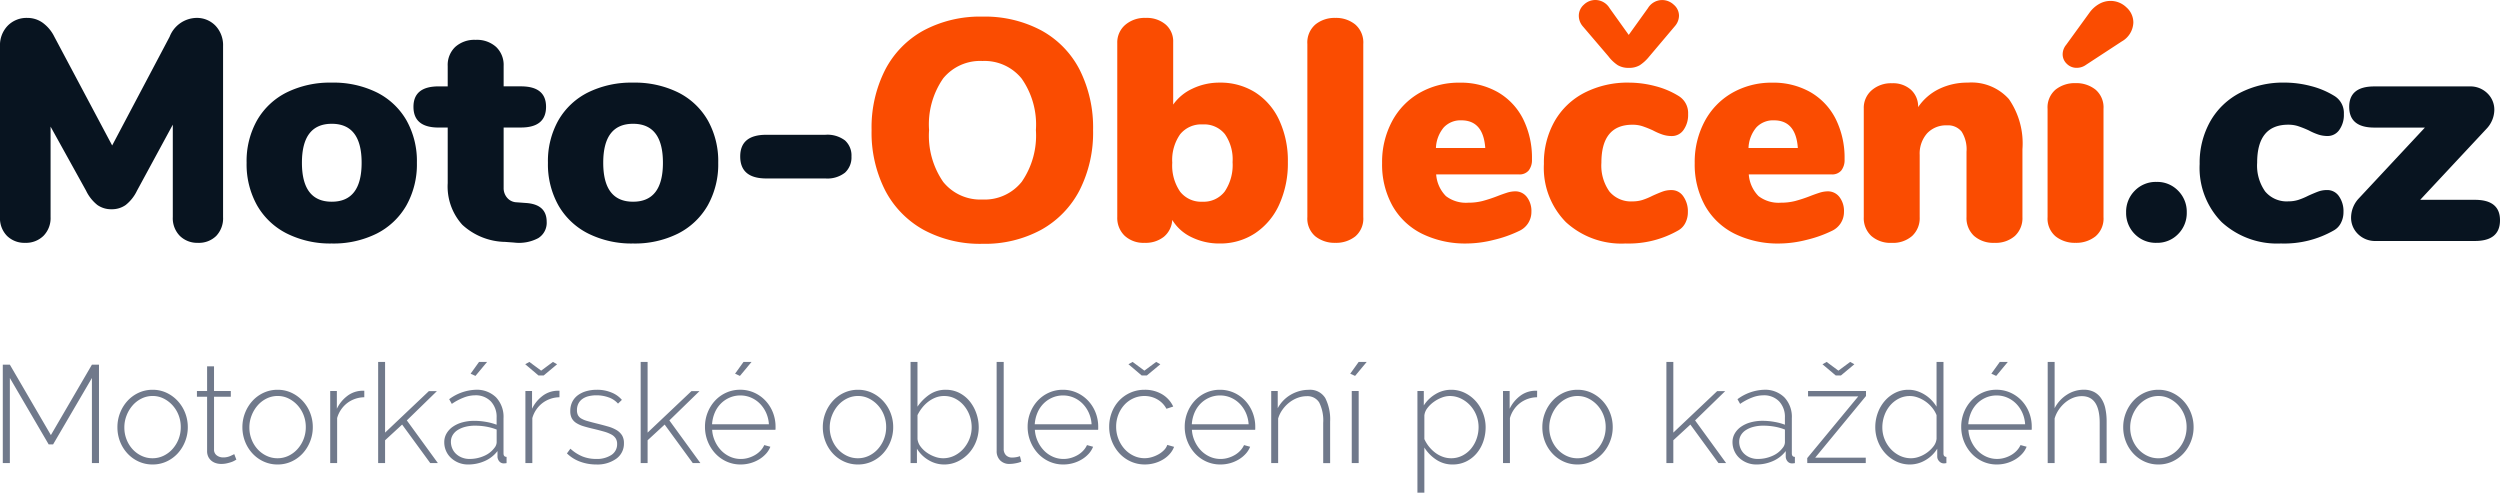 <svg xmlns="http://www.w3.org/2000/svg" width="270.542" height="53.31" viewBox="0 0 270.542 53.31">
  <g id="Group_10320" data-name="Group 10320" transform="translate(-191.903 -597.342)">
    <path id="Path_6548" data-name="Path 6548" d="M23.46-24.14a2.792,2.792,0,0,1,2.108.85,3.058,3.058,0,0,1,.816,2.21v18.5a2.757,2.757,0,0,1-.748,2.04A2.666,2.666,0,0,1,23.664.2a2.68,2.68,0,0,1-1.955-.748,2.722,2.722,0,0,1-.765-2.04v-10L17.068-5.44a4.386,4.386,0,0,1-1.224,1.547,2.573,2.573,0,0,1-1.53.459,2.573,2.573,0,0,1-1.53-.459A4.386,4.386,0,0,1,11.56-5.44L7.718-12.376v9.792A2.735,2.735,0,0,1,6.953-.561,2.691,2.691,0,0,1,4.964.2,2.68,2.68,0,0,1,3.009-.544a2.722,2.722,0,0,1-.765-2.04v-18.5a3.023,3.023,0,0,1,.833-2.21A2.848,2.848,0,0,1,5.2-24.14a2.826,2.826,0,0,1,1.666.527A4.112,4.112,0,0,1,8.126-22.1l6.256,11.764L20.6-22.1A3.185,3.185,0,0,1,23.46-24.14ZM38.148.272A10.486,10.486,0,0,1,33.3-.8a7.687,7.687,0,0,1-3.23-3.043,9.083,9.083,0,0,1-1.139-4.624,8.99,8.99,0,0,1,1.139-4.607,7.633,7.633,0,0,1,3.213-3.009,10.6,10.6,0,0,1,4.862-1.054,10.6,10.6,0,0,1,4.862,1.054,7.633,7.633,0,0,1,3.213,3.009,8.99,8.99,0,0,1,1.139,4.607,9.083,9.083,0,0,1-1.139,4.624A7.711,7.711,0,0,1,43.01-.8,10.46,10.46,0,0,1,38.148.272Zm0-4.522q3.23,0,3.23-4.216t-3.23-4.216q-3.23,0-3.23,4.216T38.148-4.25Zm20.978.136q2.278.136,2.278,2.04a1.945,1.945,0,0,1-.918,1.768A4.416,4.416,0,0,1,57.868.17L56.916.1a7.014,7.014,0,0,1-4.641-1.853,6.166,6.166,0,0,1-1.581-4.505v-6.018h-.986q-2.72,0-2.72-2.244,0-2.21,2.72-2.21h.986v-2.21A2.685,2.685,0,0,1,51.51-21a3.1,3.1,0,0,1,2.21-.765A3.1,3.1,0,0,1,55.93-21a2.685,2.685,0,0,1,.816,2.057v2.21h1.87q2.72,0,2.72,2.21,0,2.244-2.72,2.244h-1.87v6.528a1.583,1.583,0,0,0,.391,1.088,1.388,1.388,0,0,0,1,.476ZM70.754.272A10.486,10.486,0,0,1,65.909-.8a7.687,7.687,0,0,1-3.23-3.043A9.083,9.083,0,0,1,61.54-8.466a8.99,8.99,0,0,1,1.139-4.607,7.633,7.633,0,0,1,3.213-3.009,10.6,10.6,0,0,1,4.862-1.054,10.6,10.6,0,0,1,4.862,1.054,7.633,7.633,0,0,1,3.213,3.009,8.99,8.99,0,0,1,1.139,4.607,9.083,9.083,0,0,1-1.139,4.624A7.711,7.711,0,0,1,75.616-.8,10.46,10.46,0,0,1,70.754.272Zm0-4.522q3.23,0,3.23-4.216t-3.23-4.216q-3.23,0-3.23,4.216T70.754-4.25ZM85.17-6.766q-2.822,0-2.822-2.38,0-2.346,2.822-2.346h6.392a3.15,3.15,0,0,1,2.125.612,2.185,2.185,0,0,1,.7,1.734,2.238,2.238,0,0,1-.7,1.751,3.091,3.091,0,0,1-2.125.629Z" transform="translate(189.659 623.42)" fill="#081420"/>
    <path id="Path_6551" data-name="Path 6551" d="M11.04,0V-9.21L6.84-2.025H6.36L2.16-9.21V0H1.395V-10.65H2.16L6.6-3.03l4.44-7.62h.765V0Zm6.57.15a3.583,3.583,0,0,1-1.522-.323A3.772,3.772,0,0,1,14.88-1.05a4.05,4.05,0,0,1-.8-1.29A4.236,4.236,0,0,1,13.8-3.885a4.18,4.18,0,0,1,.292-1.56,4.16,4.16,0,0,1,.8-1.29A3.772,3.772,0,0,1,16.1-7.613a3.548,3.548,0,0,1,1.507-.322,3.5,3.5,0,0,1,1.5.322,3.884,3.884,0,0,1,1.207.878,4.088,4.088,0,0,1,.81,1.29,4.18,4.18,0,0,1,.292,1.56,4.14,4.14,0,0,1-.292,1.545,4.16,4.16,0,0,1-.8,1.29,3.772,3.772,0,0,1-1.207.877A3.548,3.548,0,0,1,17.61.15ZM14.55-3.855a3.5,3.5,0,0,0,.24,1.3A3.392,3.392,0,0,0,15.442-1.5a3.1,3.1,0,0,0,.968.712,2.737,2.737,0,0,0,1.185.263A2.737,2.737,0,0,0,18.78-.788a3.075,3.075,0,0,0,.975-.728,3.506,3.506,0,0,0,.66-1.072,3.54,3.54,0,0,0,.24-1.313,3.5,3.5,0,0,0-.24-1.3,3.411,3.411,0,0,0-.66-1.065,3.263,3.263,0,0,0-.968-.727,2.626,2.626,0,0,0-1.177-.27,2.673,2.673,0,0,0-1.185.27,3.087,3.087,0,0,0-.967.735,3.659,3.659,0,0,0-.66,1.088A3.52,3.52,0,0,0,14.55-3.855ZM26.67-.375q-.06.03-.2.113a2.08,2.08,0,0,1-.36.157A4.488,4.488,0,0,1,25.62.03a2.7,2.7,0,0,1-.585.06A1.909,1.909,0,0,1,24.442,0a1.407,1.407,0,0,1-.488-.27,1.288,1.288,0,0,1-.33-.435,1.4,1.4,0,0,1-.12-.6v-5.88h-1.1V-7.8h1.1v-2.67h.75V-7.8H26.07v.615H24.255v5.7a.753.753,0,0,0,.3.653,1.122,1.122,0,0,0,.675.218,1.883,1.883,0,0,0,.8-.158q.338-.157.413-.2ZM31.14.15a3.583,3.583,0,0,1-1.523-.323A3.772,3.772,0,0,1,28.41-1.05a4.05,4.05,0,0,1-.8-1.29,4.236,4.236,0,0,1-.285-1.545,4.18,4.18,0,0,1,.293-1.56,4.159,4.159,0,0,1,.8-1.29,3.772,3.772,0,0,1,1.208-.878,3.548,3.548,0,0,1,1.507-.322,3.5,3.5,0,0,1,1.5.322,3.884,3.884,0,0,1,1.208.878,4.088,4.088,0,0,1,.81,1.29,4.18,4.18,0,0,1,.292,1.56,4.14,4.14,0,0,1-.292,1.545,4.16,4.16,0,0,1-.8,1.29,3.772,3.772,0,0,1-1.208.877A3.548,3.548,0,0,1,31.14.15ZM28.08-3.855a3.5,3.5,0,0,0,.24,1.3A3.392,3.392,0,0,0,28.972-1.5a3.1,3.1,0,0,0,.967.712,2.737,2.737,0,0,0,1.185.263A2.737,2.737,0,0,0,32.31-.788a3.075,3.075,0,0,0,.975-.728,3.506,3.506,0,0,0,.66-1.072,3.54,3.54,0,0,0,.24-1.313,3.5,3.5,0,0,0-.24-1.3,3.411,3.411,0,0,0-.66-1.065,3.263,3.263,0,0,0-.968-.727,2.626,2.626,0,0,0-1.177-.27,2.673,2.673,0,0,0-1.185.27,3.087,3.087,0,0,0-.967.735,3.659,3.659,0,0,0-.66,1.088A3.52,3.52,0,0,0,28.08-3.855Zm12.435-3.27a3.126,3.126,0,0,0-1.838.622,3.1,3.1,0,0,0-1.1,1.628V0h-.75V-7.8h.72v1.92a3.766,3.766,0,0,1,1.073-1.343,2.747,2.747,0,0,1,1.432-.593q.15-.015.27-.015h.195ZM47.655,0,44.61-4.17l-1.845,1.7V0h-.75V-10.95h.75V-3.3L47.5-7.785h.87L45.12-4.62,48.48,0Zm4.08.15A2.662,2.662,0,0,1,50.73-.038a2.688,2.688,0,0,1-.817-.51,2.26,2.26,0,0,1-.548-.765,2.335,2.335,0,0,1-.195-.952,1.841,1.841,0,0,1,.24-.93,2.3,2.3,0,0,1,.667-.727A3.311,3.311,0,0,1,51.1-4.4a4.766,4.766,0,0,1,1.32-.173,7.281,7.281,0,0,1,1.268.113,6.265,6.265,0,0,1,1.147.307V-4.92a2.43,2.43,0,0,0-.63-1.763,2.266,2.266,0,0,0-1.71-.653,3.431,3.431,0,0,0-1.208.24,6.188,6.188,0,0,0-1.3.69l-.285-.51a5.119,5.119,0,0,1,2.85-1.02,2.984,2.984,0,0,1,2.22.818,3.067,3.067,0,0,1,.81,2.258v3.81q0,.375.33.375V0a1.492,1.492,0,0,1-.158.023Q55.68.03,55.62.03a.611.611,0,0,1-.48-.2.848.848,0,0,1-.21-.488v-.645a3.507,3.507,0,0,1-1.38,1.08A4.4,4.4,0,0,1,51.735.15Zm.15-.6a3.822,3.822,0,0,0,1.6-.33A2.729,2.729,0,0,0,54.6-1.65a1,1,0,0,0,.24-.6V-3.63a6.04,6.04,0,0,0-1.125-.315A6.867,6.867,0,0,0,52.5-4.05a4.146,4.146,0,0,0-1.065.128,2.832,2.832,0,0,0-.825.352,1.634,1.634,0,0,0-.533.547,1.392,1.392,0,0,0-.187.713,1.823,1.823,0,0,0,.15.735,1.729,1.729,0,0,0,.42.592,2.005,2.005,0,0,0,.638.39A2.159,2.159,0,0,0,51.885-.45Zm.66-8.985-.525-.24.915-1.275h.87ZM58.38-10.95l1.275.945,1.275-.945.45.255L59.925-9.48H59.37L57.93-10.7Zm3.255,3.825A3.126,3.126,0,0,0,59.8-6.5a3.1,3.1,0,0,0-1.1,1.628V0h-.75V-7.8h.72v1.92a3.766,3.766,0,0,1,1.073-1.343,2.747,2.747,0,0,1,1.432-.593q.15-.015.27-.015h.195ZM65.61.15a5.008,5.008,0,0,1-1.725-.3,3.988,3.988,0,0,1-1.44-.9l.375-.51a4.381,4.381,0,0,0,1.305.84,3.964,3.964,0,0,0,1.485.27,2.849,2.849,0,0,0,1.643-.428,1.366,1.366,0,0,0,.622-1.193,1.109,1.109,0,0,0-.158-.608,1.26,1.26,0,0,0-.472-.42,3.9,3.9,0,0,0-.78-.308Q66-3.54,65.385-3.69q-.66-.15-1.147-.3a3.084,3.084,0,0,1-.8-.36,1.389,1.389,0,0,1-.472-.51,1.639,1.639,0,0,1-.158-.765,2.191,2.191,0,0,1,.225-1.02,2.01,2.01,0,0,1,.623-.72,2.856,2.856,0,0,1,.915-.428,4.137,4.137,0,0,1,1.1-.142,4.018,4.018,0,0,1,1.62.307,2.839,2.839,0,0,1,1.1.787l-.42.405a2.379,2.379,0,0,0-1.013-.675,3.875,3.875,0,0,0-1.327-.225,3.562,3.562,0,0,0-.817.09,1.968,1.968,0,0,0-.668.285,1.4,1.4,0,0,0-.45.5,1.517,1.517,0,0,0-.165.727,1.176,1.176,0,0,0,.112.555.955.955,0,0,0,.36.36,2.664,2.664,0,0,0,.638.262q.39.113.93.248.735.18,1.305.345a3.762,3.762,0,0,1,.952.4,1.776,1.776,0,0,1,.585.57,1.583,1.583,0,0,1,.2.84,1.994,1.994,0,0,1-.817,1.672A3.513,3.513,0,0,1,65.61.15ZM76.065,0,73.02-4.17l-1.845,1.7V0h-.75V-10.95h.75V-3.3l4.74-4.485h.87L73.53-4.62,76.89,0Zm5.1-9.435-.525-.24.915-1.275h.87ZM81.24.15a3.634,3.634,0,0,1-1.53-.323,3.78,3.78,0,0,1-1.223-.885,4.18,4.18,0,0,1-.81-1.3,4.22,4.22,0,0,1-.293-1.575,4.122,4.122,0,0,1,.293-1.552,4.088,4.088,0,0,1,.8-1.275,3.73,3.73,0,0,1,1.208-.863,3.62,3.62,0,0,1,1.507-.315,3.634,3.634,0,0,1,1.53.322,3.8,3.8,0,0,1,1.215.87,3.98,3.98,0,0,1,.8,1.275A4.177,4.177,0,0,1,85.02-3.93v.188A.4.4,0,0,1,85-3.6h-6.84a3.476,3.476,0,0,0,.315,1.253,3.561,3.561,0,0,0,.683,1,3.072,3.072,0,0,0,.952.66,2.812,2.812,0,0,0,1.155.24,2.854,2.854,0,0,0,.795-.112,3.246,3.246,0,0,0,.728-.308,2.636,2.636,0,0,0,.6-.473A2.215,2.215,0,0,0,83.8-1.95l.66.18A2.486,2.486,0,0,1,83.977-1a3.3,3.3,0,0,1-.75.607,3.835,3.835,0,0,1-.937.4A3.883,3.883,0,0,1,81.24.15ZM84.3-4.2a3.536,3.536,0,0,0-.307-1.26,3.364,3.364,0,0,0-.675-.982,3.028,3.028,0,0,0-.952-.645A2.889,2.889,0,0,0,81.21-7.32a2.889,2.889,0,0,0-1.155.233,3.028,3.028,0,0,0-.952.645,3.121,3.121,0,0,0-.66.99A3.8,3.8,0,0,0,78.15-4.2ZM93.945.15a3.583,3.583,0,0,1-1.522-.323,3.772,3.772,0,0,1-1.208-.877,4.049,4.049,0,0,1-.795-1.29,4.236,4.236,0,0,1-.285-1.545,4.18,4.18,0,0,1,.293-1.56,4.159,4.159,0,0,1,.8-1.29,3.772,3.772,0,0,1,1.208-.878,3.548,3.548,0,0,1,1.507-.322,3.5,3.5,0,0,1,1.5.322,3.884,3.884,0,0,1,1.207.878,4.088,4.088,0,0,1,.81,1.29,4.18,4.18,0,0,1,.292,1.56,4.14,4.14,0,0,1-.292,1.545,4.159,4.159,0,0,1-.8,1.29,3.772,3.772,0,0,1-1.207.877A3.548,3.548,0,0,1,93.945.15Zm-3.06-4.005a3.5,3.5,0,0,0,.24,1.3A3.391,3.391,0,0,0,91.777-1.5a3.1,3.1,0,0,0,.967.712,2.737,2.737,0,0,0,1.185.263,2.737,2.737,0,0,0,1.185-.263,3.075,3.075,0,0,0,.975-.728,3.506,3.506,0,0,0,.66-1.072A3.54,3.54,0,0,0,96.99-3.9a3.5,3.5,0,0,0-.24-1.3,3.412,3.412,0,0,0-.66-1.065,3.263,3.263,0,0,0-.967-.727,2.626,2.626,0,0,0-1.177-.27,2.673,2.673,0,0,0-1.185.27,3.087,3.087,0,0,0-.967.735,3.659,3.659,0,0,0-.66,1.088A3.52,3.52,0,0,0,90.885-3.855ZM103.275.15a3.251,3.251,0,0,1-1.71-.48,3.578,3.578,0,0,1-1.245-1.23V0h-.69V-10.95h.75v4.845a4.921,4.921,0,0,1,1.313-1.32,3.055,3.055,0,0,1,1.748-.51,3.146,3.146,0,0,1,1.493.352,3.506,3.506,0,0,1,1.125.93,4.327,4.327,0,0,1,.7,1.3,4.559,4.559,0,0,1,.248,1.477,4.177,4.177,0,0,1-.285,1.538,4.05,4.05,0,0,1-.787,1.275,3.891,3.891,0,0,1-1.185.877A3.349,3.349,0,0,1,103.275.15Zm-.15-.675a2.778,2.778,0,0,0,1.26-.285,3.176,3.176,0,0,0,.982-.757,3.588,3.588,0,0,0,.645-1.073,3.377,3.377,0,0,0,.233-1.23,3.732,3.732,0,0,0-.218-1.267,3.487,3.487,0,0,0-.615-1.08,3.084,3.084,0,0,0-.945-.758,2.575,2.575,0,0,0-1.207-.285,2.5,2.5,0,0,0-.93.172,3.269,3.269,0,0,0-.8.457,3.748,3.748,0,0,0-.66.66,4.3,4.3,0,0,0-.488.78v2.58a1.634,1.634,0,0,0,.33.818,2.952,2.952,0,0,0,.683.66,3.606,3.606,0,0,0,.862.442A2.61,2.61,0,0,0,103.125-.525Zm5.82-10.425h.765v9.405a.948.948,0,0,0,.247.69.907.907,0,0,0,.683.255,2.556,2.556,0,0,0,.4-.037,2.137,2.137,0,0,0,.427-.113l.15.6a3.132,3.132,0,0,1-.63.173,3.721,3.721,0,0,1-.645.068,1.369,1.369,0,0,1-1.012-.383,1.389,1.389,0,0,1-.382-1.028ZM116.16.15a3.634,3.634,0,0,1-1.53-.323,3.78,3.78,0,0,1-1.223-.885,4.18,4.18,0,0,1-.81-1.3A4.22,4.22,0,0,1,112.3-3.93a4.122,4.122,0,0,1,.293-1.552,4.088,4.088,0,0,1,.8-1.275,3.73,3.73,0,0,1,1.208-.863,3.62,3.62,0,0,1,1.507-.315,3.634,3.634,0,0,1,1.53.322,3.8,3.8,0,0,1,1.215.87,3.98,3.98,0,0,1,.8,1.275,4.177,4.177,0,0,1,.285,1.537v.188a.4.4,0,0,1-.015.142h-6.84a3.476,3.476,0,0,0,.315,1.253,3.561,3.561,0,0,0,.683,1,3.072,3.072,0,0,0,.952.66,2.812,2.812,0,0,0,1.155.24,2.854,2.854,0,0,0,.795-.112,3.246,3.246,0,0,0,.728-.308,2.636,2.636,0,0,0,.6-.473,2.215,2.215,0,0,0,.413-.608l.66.18A2.486,2.486,0,0,1,118.9-1a3.3,3.3,0,0,1-.75.607,3.835,3.835,0,0,1-.937.4A3.883,3.883,0,0,1,116.16.15Zm3.06-4.35a3.536,3.536,0,0,0-.307-1.26,3.364,3.364,0,0,0-.675-.982,3.028,3.028,0,0,0-.952-.645,2.889,2.889,0,0,0-1.155-.233,2.889,2.889,0,0,0-1.155.233,3.028,3.028,0,0,0-.952.645,3.121,3.121,0,0,0-.66.99A3.8,3.8,0,0,0,113.07-4.2Zm4.44-6.75,1.275.945,1.275-.945.45.255L125.2-9.48h-.555L123.21-10.7Zm-2.535,7.02a4.277,4.277,0,0,1,.285-1.56,3.874,3.874,0,0,1,.795-1.275,3.762,3.762,0,0,1,1.215-.855,3.744,3.744,0,0,1,1.545-.315,3.608,3.608,0,0,1,1.875.48,3.021,3.021,0,0,1,1.215,1.335l-.735.24a2.519,2.519,0,0,0-.982-1.013,2.758,2.758,0,0,0-1.4-.367,2.839,2.839,0,0,0-1.2.255,3,3,0,0,0-.967.7,3.391,3.391,0,0,0-.652,1.057,3.54,3.54,0,0,0-.24,1.313,3.56,3.56,0,0,0,.248,1.328,3.558,3.558,0,0,0,.66,1.08,3.113,3.113,0,0,0,.975.727,2.721,2.721,0,0,0,1.193.27,2.763,2.763,0,0,0,.8-.12,3.465,3.465,0,0,0,.735-.315,2.552,2.552,0,0,0,.585-.457,1.433,1.433,0,0,0,.338-.548l.735.21a2.437,2.437,0,0,1-.458.758,3.074,3.074,0,0,1-.727.607,3.7,3.7,0,0,1-.93.4,3.883,3.883,0,0,1-1.05.143,3.634,3.634,0,0,1-1.53-.323,3.78,3.78,0,0,1-1.223-.885,4.18,4.18,0,0,1-.81-1.3A4.22,4.22,0,0,1,121.125-3.93ZM133.155.15a3.634,3.634,0,0,1-1.53-.323,3.78,3.78,0,0,1-1.223-.885,4.18,4.18,0,0,1-.81-1.3A4.22,4.22,0,0,1,129.3-3.93a4.123,4.123,0,0,1,.292-1.552,4.088,4.088,0,0,1,.8-1.275A3.73,3.73,0,0,1,131.6-7.62a3.62,3.62,0,0,1,1.508-.315,3.634,3.634,0,0,1,1.53.322,3.8,3.8,0,0,1,1.215.87,3.98,3.98,0,0,1,.795,1.275,4.177,4.177,0,0,1,.285,1.537v.188a.405.405,0,0,1-.015.142h-6.84a3.476,3.476,0,0,0,.315,1.253,3.56,3.56,0,0,0,.682,1,3.072,3.072,0,0,0,.952.66,2.812,2.812,0,0,0,1.155.24,2.854,2.854,0,0,0,.795-.112,3.247,3.247,0,0,0,.728-.308,2.636,2.636,0,0,0,.6-.473,2.215,2.215,0,0,0,.413-.608l.66.18a2.486,2.486,0,0,1-.488.773,3.3,3.3,0,0,1-.75.607,3.835,3.835,0,0,1-.937.4A3.883,3.883,0,0,1,133.155.15Zm3.06-4.35a3.536,3.536,0,0,0-.307-1.26,3.364,3.364,0,0,0-.675-.982,3.028,3.028,0,0,0-.952-.645,2.889,2.889,0,0,0-1.155-.233,2.889,2.889,0,0,0-1.155.233,3.028,3.028,0,0,0-.952.645,3.121,3.121,0,0,0-.66.99,3.8,3.8,0,0,0-.292,1.253Zm8.82,4.2h-.75V-4.35a4.335,4.335,0,0,0-.428-2.2,1.479,1.479,0,0,0-1.357-.69,2.818,2.818,0,0,0-.982.18,3.328,3.328,0,0,0-.908.51,3.72,3.72,0,0,0-.735.773,3.18,3.18,0,0,0-.465.952V0h-.75V-7.8h.705v1.86a3.671,3.671,0,0,1,.592-.817,3.74,3.74,0,0,1,.795-.63,4,4,0,0,1,.938-.4,3.669,3.669,0,0,1,1.02-.142,1.916,1.916,0,0,1,1.8.892,5.1,5.1,0,0,1,.525,2.557Zm2.7-9.435-.525-.24.915-1.275h.87ZM147.375,0V-7.8h.75V0Zm10.92.15A3.125,3.125,0,0,1,156.5-.383a4.348,4.348,0,0,1-1.268-1.3V3.2h-.75v-11h.69v1.56a3.8,3.8,0,0,1,1.268-1.223,3.224,3.224,0,0,1,1.688-.472,3.307,3.307,0,0,1,1.5.345,3.861,3.861,0,0,1,1.185.908,4.178,4.178,0,0,1,.773,1.3,4.215,4.215,0,0,1,.277,1.5,4.68,4.68,0,0,1-.255,1.545,3.981,3.981,0,0,1-.727,1.29,3.474,3.474,0,0,1-1.133.877A3.269,3.269,0,0,1,158.295.15Zm-.18-.675a2.653,2.653,0,0,0,1.23-.285,2.971,2.971,0,0,0,.945-.757,3.451,3.451,0,0,0,.6-1.08,3.763,3.763,0,0,0,.21-1.237,3.459,3.459,0,0,0-.24-1.283,3.432,3.432,0,0,0-.667-1.073,3.313,3.313,0,0,0-1-.743,2.74,2.74,0,0,0-1.215-.277,2.449,2.449,0,0,0-.862.172,3.694,3.694,0,0,0-.863.465,3.246,3.246,0,0,0-.69.667,1.579,1.579,0,0,0-.33.8V-2.6a3.743,3.743,0,0,0,.495.81,3.83,3.83,0,0,0,.675.66,3.046,3.046,0,0,0,.81.442A2.624,2.624,0,0,0,158.115-.525Zm9.315-6.6a3.126,3.126,0,0,0-1.837.622,3.1,3.1,0,0,0-1.1,1.628V0h-.75V-7.8h.72v1.92a3.766,3.766,0,0,1,1.072-1.343,2.747,2.747,0,0,1,1.433-.593q.15-.015.27-.015h.2ZM171.81.15a3.583,3.583,0,0,1-1.523-.323,3.772,3.772,0,0,1-1.207-.877,4.05,4.05,0,0,1-.8-1.29A4.236,4.236,0,0,1,168-3.885a4.18,4.18,0,0,1,.292-1.56,4.159,4.159,0,0,1,.8-1.29,3.772,3.772,0,0,1,1.207-.878,3.548,3.548,0,0,1,1.508-.322,3.5,3.5,0,0,1,1.5.322,3.884,3.884,0,0,1,1.208.878,4.088,4.088,0,0,1,.81,1.29,4.18,4.18,0,0,1,.292,1.56,4.14,4.14,0,0,1-.292,1.545,4.16,4.16,0,0,1-.8,1.29,3.772,3.772,0,0,1-1.208.877A3.548,3.548,0,0,1,171.81.15Zm-3.06-4.005a3.5,3.5,0,0,0,.24,1.3,3.391,3.391,0,0,0,.653,1.058,3.1,3.1,0,0,0,.967.712,2.737,2.737,0,0,0,1.185.263,2.737,2.737,0,0,0,1.185-.263,3.075,3.075,0,0,0,.975-.728,3.506,3.506,0,0,0,.66-1.072,3.54,3.54,0,0,0,.24-1.313,3.5,3.5,0,0,0-.24-1.3,3.411,3.411,0,0,0-.66-1.065,3.263,3.263,0,0,0-.967-.727,2.626,2.626,0,0,0-1.178-.27,2.673,2.673,0,0,0-1.185.27,3.087,3.087,0,0,0-.967.735A3.658,3.658,0,0,0,169-5.168,3.52,3.52,0,0,0,168.75-3.855ZM187.065,0,184.02-4.17l-1.845,1.7V0h-.75V-10.95h.75V-3.3l4.74-4.485h.87L184.53-4.62,187.89,0Zm4.08.15a2.662,2.662,0,0,1-1-.188,2.688,2.688,0,0,1-.818-.51,2.26,2.26,0,0,1-.548-.765,2.335,2.335,0,0,1-.2-.952,1.841,1.841,0,0,1,.24-.93,2.3,2.3,0,0,1,.667-.727,3.311,3.311,0,0,1,1.028-.48,4.766,4.766,0,0,1,1.32-.173,7.281,7.281,0,0,1,1.268.113,6.265,6.265,0,0,1,1.148.307V-4.92a2.43,2.43,0,0,0-.63-1.763,2.266,2.266,0,0,0-1.71-.653,3.431,3.431,0,0,0-1.207.24,6.187,6.187,0,0,0-1.3.69l-.285-.51a5.118,5.118,0,0,1,2.85-1.02,2.984,2.984,0,0,1,2.22.818A3.067,3.067,0,0,1,195-4.86v3.81q0,.375.33.375V0a1.492,1.492,0,0,1-.157.023q-.083.008-.143.008a.611.611,0,0,1-.48-.2.848.848,0,0,1-.21-.488v-.645a3.507,3.507,0,0,1-1.38,1.08A4.4,4.4,0,0,1,191.145.15Zm.15-.6a3.822,3.822,0,0,0,1.6-.33,2.729,2.729,0,0,0,1.118-.87,1,1,0,0,0,.24-.6V-3.63a6.04,6.04,0,0,0-1.125-.315,6.867,6.867,0,0,0-1.215-.105,4.147,4.147,0,0,0-1.065.128,2.832,2.832,0,0,0-.825.352,1.634,1.634,0,0,0-.533.547,1.392,1.392,0,0,0-.187.713,1.823,1.823,0,0,0,.15.735,1.728,1.728,0,0,0,.42.592,2.005,2.005,0,0,0,.637.39A2.159,2.159,0,0,0,191.295-.45Zm7.47-10.5,1.275.945,1.275-.945.45.255L200.31-9.48h-.555l-1.44-1.215Zm-2.1,10.41,5.52-6.675h-5.43V-7.8h6.27v.54l-5.5,6.675h5.475V0h-6.33ZM207.78.15a3.368,3.368,0,0,1-1.5-.338,3.851,3.851,0,0,1-1.193-.9,4.123,4.123,0,0,1-.78-1.29,4.2,4.2,0,0,1-.277-1.507,4.445,4.445,0,0,1,.27-1.545,4.126,4.126,0,0,1,.75-1.29,3.679,3.679,0,0,1,1.133-.885,3.128,3.128,0,0,1,1.432-.33,3.016,3.016,0,0,1,.96.15,3.809,3.809,0,0,1,.84.4,3.744,3.744,0,0,1,.705.578,4,4,0,0,1,.54.705V-10.95h.75v9.9q0,.375.315.375V0l-.15.023a.966.966,0,0,1-.12.008.662.662,0,0,1-.51-.233.721.721,0,0,1-.21-.488v-.87a3.6,3.6,0,0,1-1.283,1.245A3.29,3.29,0,0,1,207.78.15Zm.135-.675a2.61,2.61,0,0,0,.87-.165,3.322,3.322,0,0,0,.863-.457,3.327,3.327,0,0,0,.683-.668,1.592,1.592,0,0,0,.33-.81V-5.19a3.074,3.074,0,0,0-.472-.8,3.484,3.484,0,0,0-.7-.66,3.551,3.551,0,0,0-.84-.443,2.522,2.522,0,0,0-.87-.165,2.6,2.6,0,0,0-1.23.293,3.063,3.063,0,0,0-.945.765,3.451,3.451,0,0,0-.6,1.08,3.807,3.807,0,0,0-.21,1.253,3.4,3.4,0,0,0,.24,1.275A3.455,3.455,0,0,0,205.7-1.53a3.236,3.236,0,0,0,.99.735A2.788,2.788,0,0,0,207.915-.525Zm9.2-8.91-.525-.24.915-1.275h.87ZM217.185.15a3.634,3.634,0,0,1-1.53-.323,3.78,3.78,0,0,1-1.223-.885,4.18,4.18,0,0,1-.81-1.3,4.22,4.22,0,0,1-.292-1.575,4.123,4.123,0,0,1,.292-1.552,4.088,4.088,0,0,1,.8-1.275,3.73,3.73,0,0,1,1.207-.863,3.62,3.62,0,0,1,1.508-.315,3.634,3.634,0,0,1,1.53.322,3.8,3.8,0,0,1,1.215.87,3.98,3.98,0,0,1,.795,1.275,4.177,4.177,0,0,1,.285,1.537v.188a.405.405,0,0,1-.015.142h-6.84a3.476,3.476,0,0,0,.315,1.253,3.56,3.56,0,0,0,.682,1,3.072,3.072,0,0,0,.952.66,2.812,2.812,0,0,0,1.155.24,2.854,2.854,0,0,0,.795-.112,3.247,3.247,0,0,0,.728-.308,2.636,2.636,0,0,0,.6-.473,2.215,2.215,0,0,0,.413-.608l.66.18a2.486,2.486,0,0,1-.488.773,3.3,3.3,0,0,1-.75.607,3.835,3.835,0,0,1-.937.4A3.883,3.883,0,0,1,217.185.15Zm3.06-4.35a3.536,3.536,0,0,0-.307-1.26,3.364,3.364,0,0,0-.675-.982,3.028,3.028,0,0,0-.952-.645,2.889,2.889,0,0,0-1.155-.233A2.889,2.889,0,0,0,216-7.088a3.028,3.028,0,0,0-.952.645,3.121,3.121,0,0,0-.66.99,3.8,3.8,0,0,0-.292,1.253Zm8.82,4.2h-.75V-4.35q0-2.895-1.935-2.895a2.54,2.54,0,0,0-.937.18,3.125,3.125,0,0,0-.855.51,3.684,3.684,0,0,0-.7.773,3.4,3.4,0,0,0-.45.952V0h-.75V-10.95h.75v5.01A3.765,3.765,0,0,1,224.767-7.4a3.33,3.33,0,0,1,1.823-.54,2.392,2.392,0,0,1,1.11.24,2.083,2.083,0,0,1,.773.69,3.111,3.111,0,0,1,.45,1.087,6.587,6.587,0,0,1,.143,1.432Zm5.61.15a3.583,3.583,0,0,1-1.523-.323,3.772,3.772,0,0,1-1.207-.877,4.05,4.05,0,0,1-.8-1.29,4.236,4.236,0,0,1-.285-1.545,4.18,4.18,0,0,1,.292-1.56,4.159,4.159,0,0,1,.8-1.29,3.772,3.772,0,0,1,1.207-.878,3.548,3.548,0,0,1,1.508-.322,3.5,3.5,0,0,1,1.5.322,3.884,3.884,0,0,1,1.208.878,4.088,4.088,0,0,1,.81,1.29,4.18,4.18,0,0,1,.292,1.56,4.14,4.14,0,0,1-.292,1.545,4.16,4.16,0,0,1-.8,1.29,3.772,3.772,0,0,1-1.208.877A3.548,3.548,0,0,1,234.675.15Zm-3.06-4.005a3.5,3.5,0,0,0,.24,1.3,3.391,3.391,0,0,0,.653,1.058,3.1,3.1,0,0,0,.967.712,2.737,2.737,0,0,0,1.185.263,2.737,2.737,0,0,0,1.185-.263,3.075,3.075,0,0,0,.975-.728,3.506,3.506,0,0,0,.66-1.072,3.54,3.54,0,0,0,.24-1.313,3.5,3.5,0,0,0-.24-1.3,3.411,3.411,0,0,0-.66-1.065,3.263,3.263,0,0,0-.968-.727,2.626,2.626,0,0,0-1.177-.27,2.673,2.673,0,0,0-1.185.27,3.087,3.087,0,0,0-.967.735,3.658,3.658,0,0,0-.66,1.088A3.52,3.52,0,0,0,231.615-3.855Z" transform="translate(190.81 647.457)" fill="#70798b"/>
    <path id="Path_6549" data-name="Path 6549" d="M13.566.306A12.844,12.844,0,0,1,7.191-1.207,10.324,10.324,0,0,1,3.026-5.491,13.762,13.762,0,0,1,1.564-12a13.762,13.762,0,0,1,1.462-6.511A10.217,10.217,0,0,1,7.191-22.78a12.962,12.962,0,0,1,6.375-1.5,12.962,12.962,0,0,1,6.375,1.5,10.112,10.112,0,0,1,4.148,4.267A13.9,13.9,0,0,1,25.534-12a13.762,13.762,0,0,1-1.462,6.511,10.324,10.324,0,0,1-4.165,4.284A12.772,12.772,0,0,1,13.566.306Zm0-4.794a5.13,5.13,0,0,0,4.25-1.921A8.817,8.817,0,0,0,19.346-12,8.673,8.673,0,0,0,17.8-17.578a5.16,5.16,0,0,0-4.233-1.9A5.168,5.168,0,0,0,9.316-17.6,8.73,8.73,0,0,0,7.786-12a8.8,8.8,0,0,0,1.53,5.61A5.149,5.149,0,0,0,13.566-4.488Zm25.67-12.648a7.032,7.032,0,0,1,3.842,1.054,7.063,7.063,0,0,1,2.6,3.009,10.408,10.408,0,0,1,.935,4.539,10.747,10.747,0,0,1-.935,4.59A7.312,7.312,0,0,1,43.061-.833,6.813,6.813,0,0,1,39.236.272a6.778,6.778,0,0,1-3.043-.68A4.885,4.885,0,0,1,34.1-2.278a2.546,2.546,0,0,1-.9,1.819A3.167,3.167,0,0,1,31.11.2a2.992,2.992,0,0,1-2.159-.765,2.672,2.672,0,0,1-.8-2.023V-21.42A2.513,2.513,0,0,1,29-23.375a3.227,3.227,0,0,1,2.244-.765,3.135,3.135,0,0,1,2.142.714,2.4,2.4,0,0,1,.816,1.9v6.766A5.209,5.209,0,0,1,36.3-16.49,6.7,6.7,0,0,1,39.236-17.136ZM37.366-4.25A2.867,2.867,0,0,0,39.78-5.355a5.13,5.13,0,0,0,.85-3.179A4.786,4.786,0,0,0,39.8-11.56a2.875,2.875,0,0,0-2.4-1.054,2.941,2.941,0,0,0-2.448,1.071,4.853,4.853,0,0,0-.85,3.077,4.99,4.99,0,0,0,.85,3.128A2.885,2.885,0,0,0,37.366-4.25ZM51.748.2a3.336,3.336,0,0,1-2.159-.7,2.523,2.523,0,0,1-.867-2.091V-21.318a2.573,2.573,0,0,1,.867-2.108,3.284,3.284,0,0,1,2.159-.714,3.284,3.284,0,0,1,2.159.714,2.573,2.573,0,0,1,.867,2.108V-2.584a2.523,2.523,0,0,1-.867,2.091A3.336,3.336,0,0,1,51.748.2ZM71.2-5.372a1.562,1.562,0,0,1,1.275.612,2.469,2.469,0,0,1,.493,1.6,2.249,2.249,0,0,1-1.326,2.074A13.245,13.245,0,0,1,68.9-.119a12.18,12.18,0,0,1-2.907.391A10.6,10.6,0,0,1,61.132-.782a7.5,7.5,0,0,1-3.2-3.026,9.192,9.192,0,0,1-1.122-4.624,9.35,9.35,0,0,1,1.071-4.505,7.711,7.711,0,0,1,2.992-3.094,8.536,8.536,0,0,1,4.335-1.1,8.086,8.086,0,0,1,4.114,1.02,6.947,6.947,0,0,1,2.737,2.89,9.409,9.409,0,0,1,.969,4.386,1.826,1.826,0,0,1-.357,1.207,1.278,1.278,0,0,1-1.037.425H62.662a3.727,3.727,0,0,0,1.054,2.346,3.57,3.57,0,0,0,2.414.714,6.164,6.164,0,0,0,1.564-.187,15.329,15.329,0,0,0,1.6-.527q.51-.2,1-.357A3.063,3.063,0,0,1,71.2-5.372Zm-5.814-7.684a2.48,2.48,0,0,0-1.9.765,3.672,3.672,0,0,0-.85,2.227h5.338Q67.762-13.056,65.382-13.056ZM83.164.272A8.876,8.876,0,0,1,76.7-2.04a8.363,8.363,0,0,1-2.38-6.29,9.094,9.094,0,0,1,1.156-4.624,7.844,7.844,0,0,1,3.247-3.094A10.2,10.2,0,0,1,83.5-17.136a11.232,11.232,0,0,1,2.856.374,9.036,9.036,0,0,1,2.516,1.054,2.155,2.155,0,0,1,1.054,1.972,2.8,2.8,0,0,1-.493,1.717,1.521,1.521,0,0,1-1.275.663,3.2,3.2,0,0,1-.986-.153,6.62,6.62,0,0,1-1.054-.459,11.455,11.455,0,0,0-1.156-.459,3.431,3.431,0,0,0-1.054-.153q-3.366,0-3.366,4.114a4.845,4.845,0,0,0,.867,3.111,3.028,3.028,0,0,0,2.5,1.071,3.6,3.6,0,0,0,1.071-.153,7.459,7.459,0,0,0,1.1-.459q.68-.306,1.105-.459a2.743,2.743,0,0,1,.935-.153,1.521,1.521,0,0,1,1.275.663A2.8,2.8,0,0,1,89.9-3.128a2.519,2.519,0,0,1-.272,1.173,1.893,1.893,0,0,1-.748.8A10.79,10.79,0,0,1,83.164.272Zm.34-19.006a2.258,2.258,0,0,1-1.19-.289,4.159,4.159,0,0,1-1.02-.969l-2.788-3.264a1.756,1.756,0,0,1-.408-1.122,1.584,1.584,0,0,1,.544-1.19,1.784,1.784,0,0,1,1.258-.51,1.811,1.811,0,0,1,1.53.884L83.5-22.3l2.074-2.89a1.811,1.811,0,0,1,1.53-.884,1.844,1.844,0,0,1,1.275.51,1.563,1.563,0,0,1,.561,1.19,1.764,1.764,0,0,1-.442,1.122l-2.788,3.3a4.386,4.386,0,0,1-1.02.935A2.258,2.258,0,0,1,83.5-18.734ZM105.026-5.372a1.562,1.562,0,0,1,1.275.612,2.469,2.469,0,0,1,.493,1.6,2.249,2.249,0,0,1-1.326,2.074,13.245,13.245,0,0,1-2.737.969,12.18,12.18,0,0,1-2.907.391A10.6,10.6,0,0,1,94.962-.782a7.5,7.5,0,0,1-3.2-3.026,9.192,9.192,0,0,1-1.122-4.624,9.35,9.35,0,0,1,1.071-4.505,7.711,7.711,0,0,1,2.992-3.094,8.536,8.536,0,0,1,4.335-1.1,8.086,8.086,0,0,1,4.114,1.02,6.947,6.947,0,0,1,2.737,2.89,9.409,9.409,0,0,1,.969,4.386,1.826,1.826,0,0,1-.357,1.207,1.278,1.278,0,0,1-1.037.425H96.492a3.727,3.727,0,0,0,1.054,2.346,3.57,3.57,0,0,0,2.414.714,6.164,6.164,0,0,0,1.564-.187,15.329,15.329,0,0,0,1.6-.527q.51-.2,1-.357A3.063,3.063,0,0,1,105.026-5.372Zm-5.814-7.684a2.48,2.48,0,0,0-1.9.765,3.672,3.672,0,0,0-.85,2.227H101.8Q101.592-13.056,99.212-13.056Zm20.978-4.08a5.421,5.421,0,0,1,4.454,1.785,8.441,8.441,0,0,1,1.462,5.423v7.344a2.63,2.63,0,0,1-.816,2.04A3.145,3.145,0,0,1,123.08.2a3.145,3.145,0,0,1-2.21-.748,2.63,2.63,0,0,1-.816-2.04V-9.656a3.571,3.571,0,0,0-.527-2.176,1.876,1.876,0,0,0-1.581-.68,2.792,2.792,0,0,0-2.159.867,3.3,3.3,0,0,0-.8,2.329v6.732a2.63,2.63,0,0,1-.816,2.04,3.145,3.145,0,0,1-2.21.748,3.145,3.145,0,0,1-2.21-.748,2.63,2.63,0,0,1-.816-2.04V-14.348a2.513,2.513,0,0,1,.85-1.955,3.178,3.178,0,0,1,2.21-.765,2.894,2.894,0,0,1,2.057.714,2.439,2.439,0,0,1,.765,1.87,5.8,5.8,0,0,1,2.278-1.972A6.962,6.962,0,0,1,120.19-17.136ZM131.852.2a3.336,3.336,0,0,1-2.159-.7,2.523,2.523,0,0,1-.867-2.091v-11.7a2.523,2.523,0,0,1,.867-2.091,3.336,3.336,0,0,1,2.159-.7,3.336,3.336,0,0,1,2.159.7,2.523,2.523,0,0,1,.867,2.091v11.7a2.523,2.523,0,0,1-.867,2.091A3.336,3.336,0,0,1,131.852.2Zm1.156-19.278a1.722,1.722,0,0,1-1.02.34,1.479,1.479,0,0,1-1.088-.442,1.4,1.4,0,0,1-.442-1.02,1.621,1.621,0,0,1,.374-1.02l2.516-3.468a3.3,3.3,0,0,1,1.071-.969,2.5,2.5,0,0,1,1.207-.323,2.466,2.466,0,0,1,1.734.7,2.182,2.182,0,0,1,.748,1.649,2.443,2.443,0,0,1-1.258,2.04Z" transform="translate(284.659 623.42)" fill="#fa4c01"/>
    <path id="Path_6550" data-name="Path 6550" d="M4.624.2A3.173,3.173,0,0,1,2.261-.748a3.218,3.218,0,0,1-.935-2.346A3.218,3.218,0,0,1,2.261-5.44a3.173,3.173,0,0,1,2.363-.952,3.132,3.132,0,0,1,2.329.952,3.218,3.218,0,0,1,.935,2.346A3.218,3.218,0,0,1,6.953-.748,3.132,3.132,0,0,1,4.624.2Zm13.5.068a8.876,8.876,0,0,1-6.46-2.312,8.363,8.363,0,0,1-2.38-6.29,9.094,9.094,0,0,1,1.156-4.624,7.844,7.844,0,0,1,3.247-3.094,10.2,10.2,0,0,1,4.777-1.088,11.232,11.232,0,0,1,2.856.374,9.036,9.036,0,0,1,2.516,1.054,2.155,2.155,0,0,1,1.054,1.972,2.8,2.8,0,0,1-.493,1.717,1.521,1.521,0,0,1-1.275.663,3.2,3.2,0,0,1-.986-.153,6.62,6.62,0,0,1-1.054-.459,11.454,11.454,0,0,0-1.156-.459,3.431,3.431,0,0,0-1.054-.153q-3.366,0-3.366,4.114a4.845,4.845,0,0,0,.867,3.111,3.028,3.028,0,0,0,2.5,1.071,3.6,3.6,0,0,0,1.071-.153,7.459,7.459,0,0,0,1.1-.459q.68-.306,1.1-.459a2.743,2.743,0,0,1,.935-.153,1.521,1.521,0,0,1,1.275.663,2.8,2.8,0,0,1,.493,1.717,2.519,2.519,0,0,1-.272,1.173,1.893,1.893,0,0,1-.748.8A10.789,10.789,0,0,1,18.122.272ZM39.066-4.454q2.72,0,2.72,2.21Q41.786,0,39.066,0H28.356a2.622,2.622,0,0,1-1.938-.748,2.456,2.456,0,0,1-.748-1.8,3.055,3.055,0,0,1,.85-2.074l7.14-7.65H28.186q-2.72,0-2.72-2.244,0-2.21,2.72-2.21h10.3a2.622,2.622,0,0,1,1.938.748,2.456,2.456,0,0,1,.748,1.8,3.017,3.017,0,0,1-.85,2.04L33.15-4.454Z" transform="translate(420.659 623.42)" fill="#081420"/>
  </g>
</svg>
